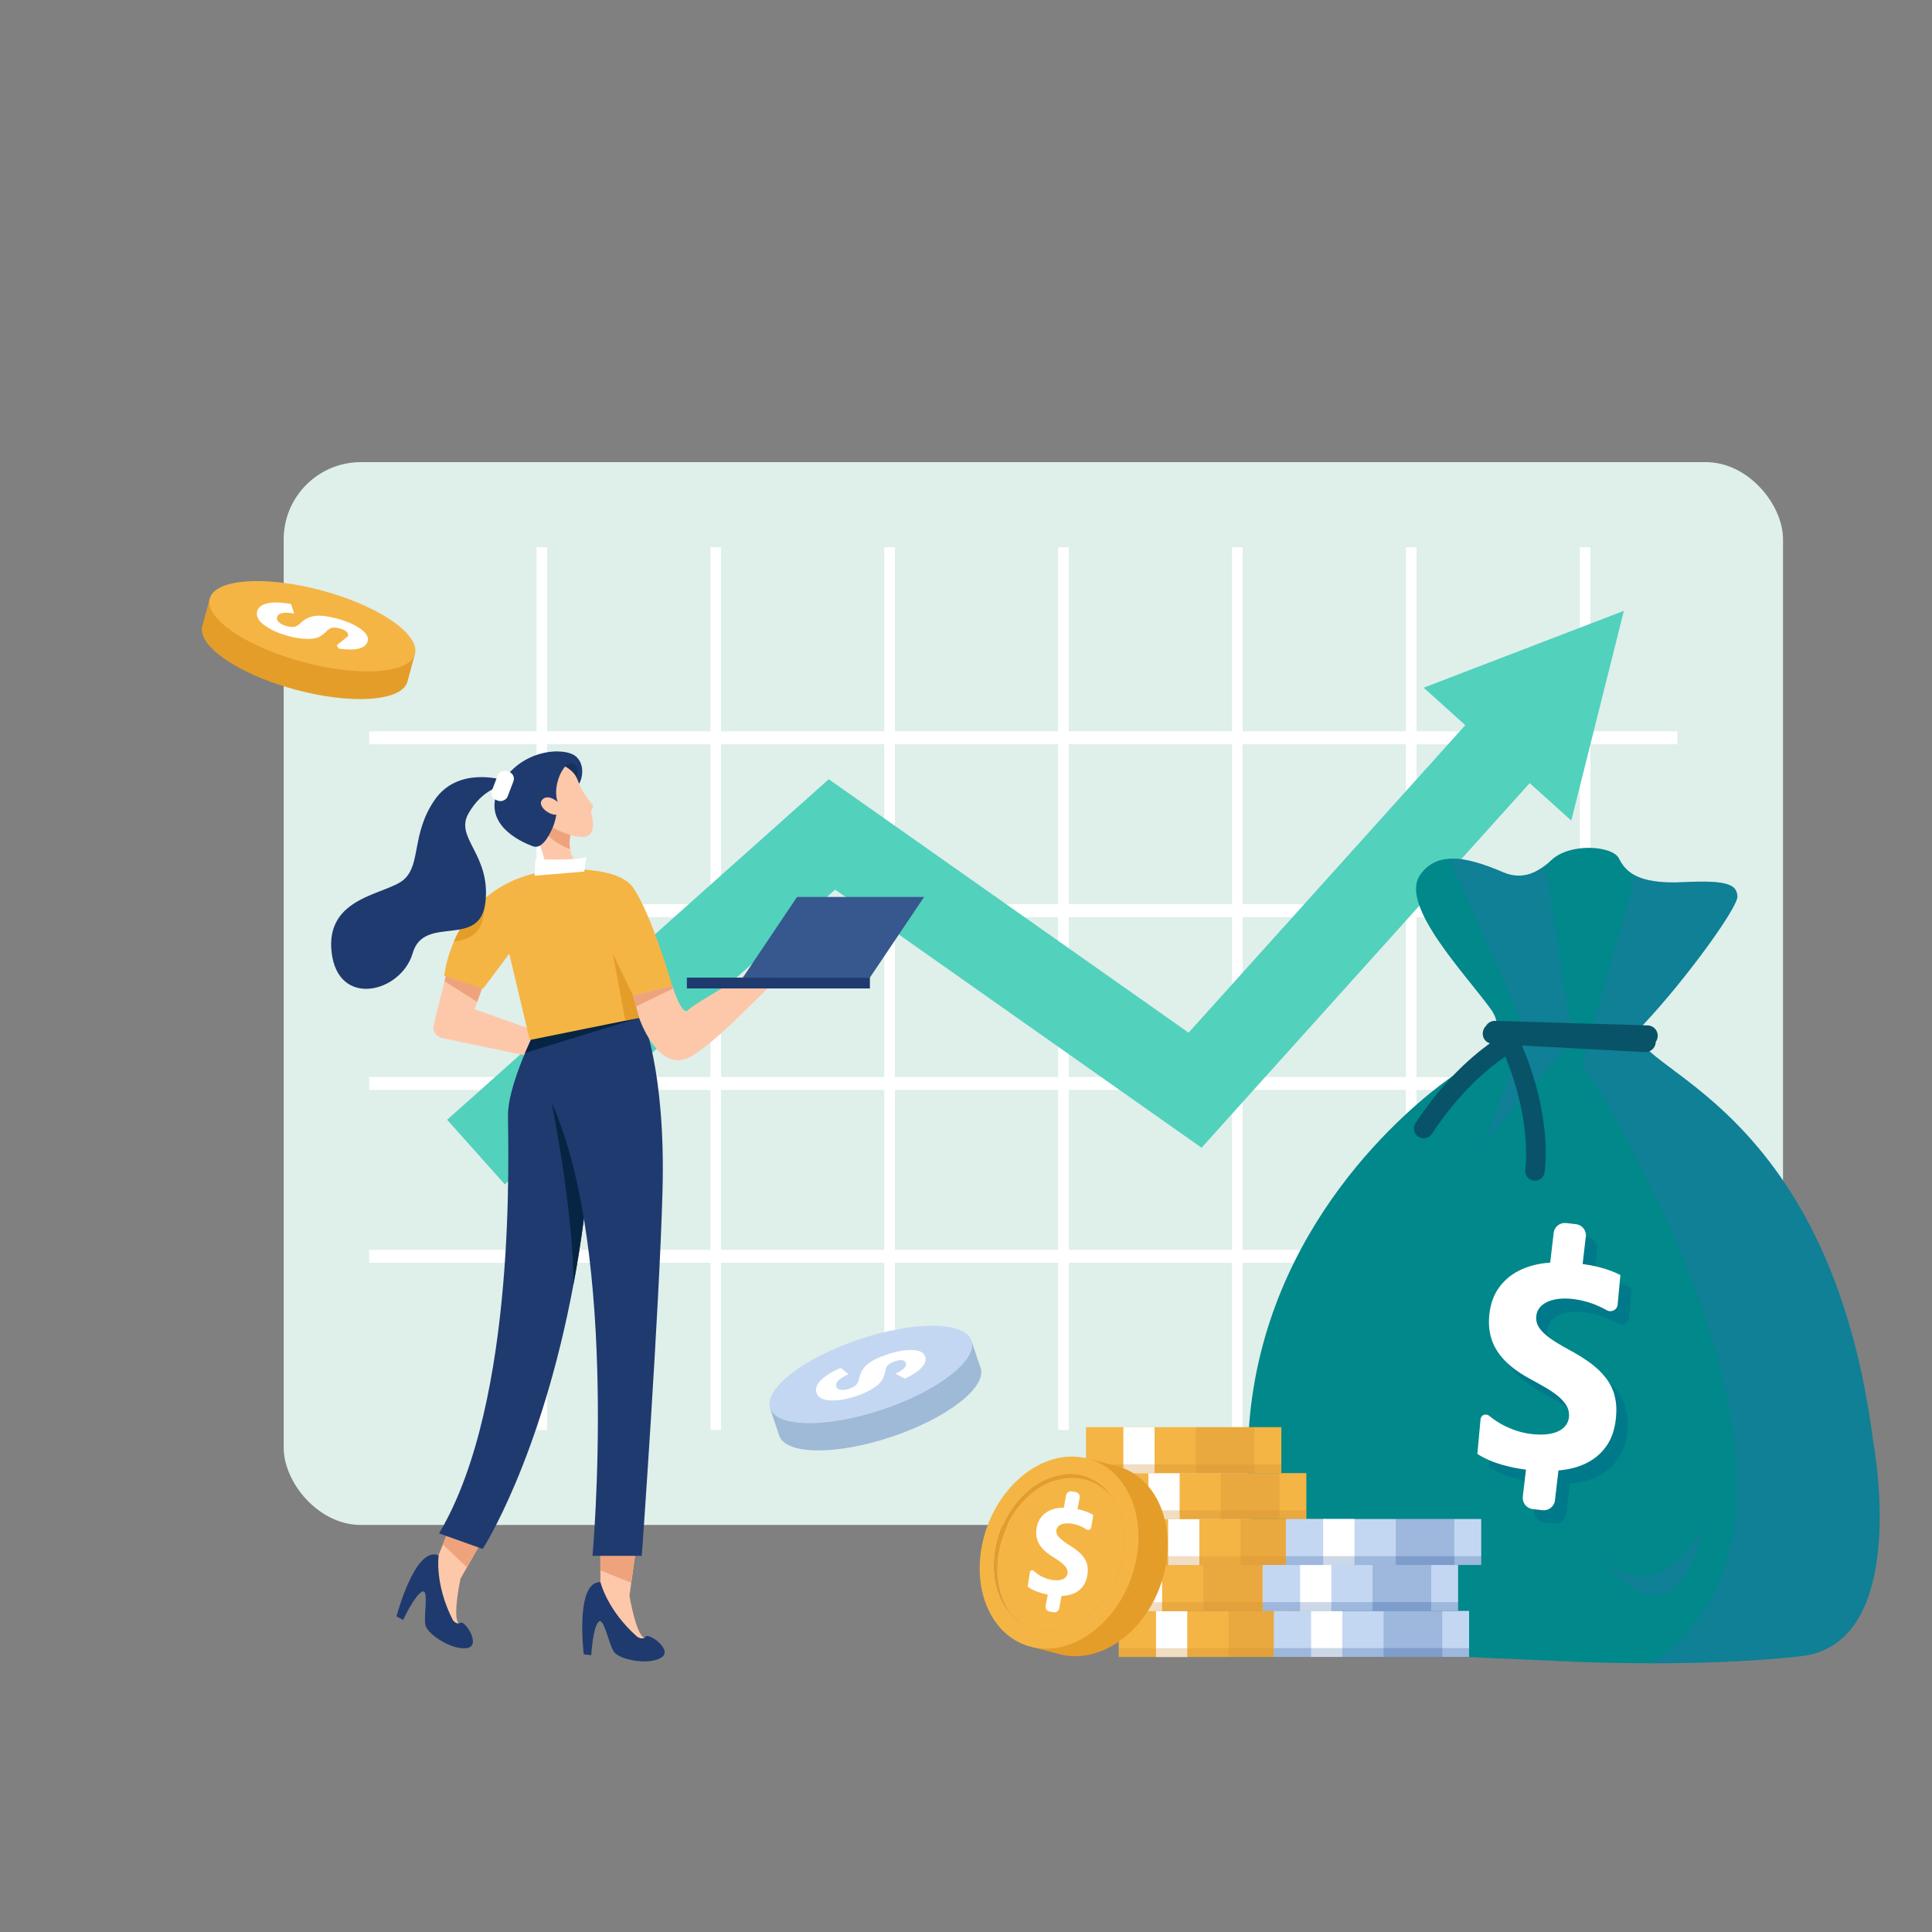 <?xml version="1.0" encoding="UTF-8"?><svg xmlns="http://www.w3.org/2000/svg" viewBox="0 0 512 512"><rect x="0" y="0" width="512" height="512" fill="#808080" stroke="none"/><defs><style>.cls-1{fill:#fff;}.cls-2{fill:#1f3a6f;}.cls-3{fill:#dfefea;}.cls-4{fill:#52d1bd;}.cls-5{fill:#efa37d;}.cls-6{fill:#36588e;}.cls-7{fill:#f4b545;}.cls-8{fill:#15315e;}.cls-9{fill:#ce8e32;opacity:.3;}.cls-9,.cls-10,.cls-11,.cls-12{mix-blend-mode:multiply;}.cls-13{fill:#085367;}.cls-14{fill:#e59d29;}.cls-10{fill:#2c70a8;opacity:.35;}.cls-15{fill:none;isolation:isolate;}.cls-16{fill:#00888b;}.cls-17{fill:#072542;}.cls-11{opacity:.18;}.cls-11,.cls-12{fill:#003889;}.cls-18{fill:#c4d7f2;}.cls-19{fill:#9fbad6;}.cls-20{fill:#fdc8aa;}.cls-12{opacity:.2;}</style></defs><g class="cls-15"><g id="_圖層_1"><rect class="cls-3" x="75.18" y="122.47" width="397.34" height="281.66" rx="20.46" ry="20.46"/><path class="cls-1" d="m444.53,197.24v-3.43h-23.05v-48.79h-2.82v48.79h-43.26v-48.79h-2.82v48.79h-43.26v-48.79h-2.82v48.79h-43.26v-48.79h-2.82v48.79h-43.26v-48.79h-2.82v48.79h-43.26v-48.79h-2.82v48.79h-43.26v-48.79h-2.82v48.79h-44.35v3.43h44.35v42.37h-44.35v3.43h44.35v42.37h-44.35v3.43h44.35v42.37h-44.35v3.43h44.35v44.33h2.82v-44.33h43.26v44.33h2.82v-44.33h43.26v44.33h2.82v-44.33h43.26v44.33h2.82v-44.33h43.26v44.33h2.82v-44.33h43.26v44.33h2.82v-44.33h43.26v44.33h2.82v-44.33h23.05v-3.43h-23.05v-42.37h23.05v-3.43h-23.05v-42.37h23.05v-3.43h-23.05v-42.37h23.05Zm-71.95,0v42.37h-43.26v-42.37h43.26Zm-135.42,45.8h43.26v42.37h-43.26v-42.37Zm-2.82,42.37h-43.26v-42.37h43.26v42.37Zm48.9-42.37h43.26v42.37h-43.26v-42.37Zm46.08,0h43.26v42.37h-43.26v-42.37Zm-2.82-45.8v42.37h-43.26v-42.37h43.26Zm-46.08,0v42.37h-43.26v-42.37h43.26Zm-46.08,0v42.37h-43.26v-42.37h43.26Zm-89.34,0h43.26v42.37h-43.26v-42.37Zm0,45.8h43.26v42.37h-43.26v-42.37Zm0,88.18v-42.37h43.26v42.37h-43.26Zm46.08,0v-42.37h43.26v42.37h-43.26Zm46.08,0v-42.37h43.26v42.37h-43.26Zm46.08,0v-42.37h43.26v42.37h-43.26Zm46.08,0v-42.37h43.26v42.37h-43.26Zm89.34,0h-43.26v-42.37h43.26v42.37Zm0-45.8h-43.26v-42.37h43.26v42.37Zm0-45.8h-43.26v-42.37h43.26v42.37Z"/><polygon class="cls-4" points="430.34 161.88 377.29 182.25 388.32 192.18 314.99 273.67 219.63 206.51 118.5 296.75 133.78 313.87 221.31 235.76 318.43 304.16 405.38 207.53 416.41 217.46 430.34 161.88"/><path class="cls-20" d="m122.31,396.72l-1.23,3.13-3.72,9.45-2.74,6.96,4.25,14.82s4.49.82,2.72-.81c-1.78-1.63.45-11.91.45-11.91,0,0,.62-1.09,1.71-3,1.36-2.38,3.43-6.02,5.91-10.38.59-1.04,1.21-2.12,1.84-3.23l-9.2-5.04Z"/><path class="cls-2" d="m119.96,429.26s.96,1.47,2.08.77c1.12-.7,5.61,6.04,1.76,6.72-3.86.68-10.49-3.57-11.05-6.06s1.03-9.87-.94-8.86c-1.97,1.01-4.98,7.48-4.98,7.48l-1.75-.96s4.91-18.84,11.17-16.15c0,0-1.13,7.54,3.72,17.06Z"/><path class="cls-5" d="m121.07,399.86l-3.72,9.45c1.39,1.3,4.56,4.32,6.39,6.06,1.36-2.38,3.43-6.02,5.91-10.38-2.38-1.43-5.72-3.42-8.59-5.13Z"/><path class="cls-20" d="m142.54,273.4l-2.37,6.5-23.04-4.82c-1.59-.33-2.59-1.92-2.2-3.5l2.88-11.53.48-1.92,9.67,3.22-1.5,4.18-.69,1.94,16.78,5.93Z"/><polygon class="cls-5" points="127.95 261.35 126.46 265.53 117.81 260.04 118.28 258.12 127.95 261.35"/><path class="cls-2" d="m157.19,296.77c-.17,2.95-.37,5.85-.6,8.68-.49,6.1-1.12,11.95-1.85,17.52-.8,6.09-1.73,11.88-2.75,17.34-8.7,46.55-24.07,70.18-24.07,70.18l-11.56-4.13c21.04-35.29,18.16-103.51,18.27-111.09.07-4.9,2.69-11.9,4.52-16.24,1.01-2.37,1.78-3.95,1.78-3.95,0,0,.19-.19.53-.5,1.53-1.34,6.17-4.94,11.94-4.86.36,0,.69.08,1,.22.77.34,1.38,1.06,1.86,2.07.22.47.42.99.6,1.57,2.25,7.47.32,23.19.32,23.19Z"/><path class="cls-17" d="m156.59,305.45c-1.03,12.77-2.65,24.4-4.61,34.86-.05-19.9-5.82-48.21-5.82-48.21,4.47-.09,8.03,6.71,10.43,13.34Z"/><path class="cls-20" d="m159.08,402.64v3.37s.03,10.16.03,10.16l.02,7.48,9.42,12.21s4.48-.89,2.23-1.76c-2.25-.86-3.97-11.24-3.97-11.24,0,0,.18-1.25.48-3.42.38-2.71.97-6.86,1.67-11.83.17-1.18.34-2.41.52-3.68l-10.41-1.3Z"/><path class="cls-2" d="m168.88,433.76s1.44,1.01,2.22-.05c.78-1.06,7.44,3.54,4.11,5.6-3.33,2.05-11.07.55-12.51-1.56-1.44-2.1-2.68-9.56-4.14-7.89s-1.88,8.79-1.88,8.79l-1.98-.25s-2.38-19.33,4.43-19.13c0,0,1.73,7.42,9.74,14.49Z"/><path class="cls-5" d="m159.08,406.01l.03,10.16c1.77.69,5.83,2.33,8.17,3.28.38-2.71.97-6.86,1.67-11.83-2.74-.45-6.57-1.07-9.88-1.61Z"/><path class="cls-2" d="m170.08,269.32s6.39,14.04,5.49,46.47-5.49,96.52-5.49,96.52h-13.06s7.24-79.93-10.86-120.19c0,0-4.3-16.17,1.02-19.91,5.32-3.73,22.9-2.88,22.9-2.88Z"/><path class="cls-20" d="m154.83,231.89l-9.56-.05s-1.14-5.88-2.77-9.04c-.64-1.24.07-2.46,1.18-3.49,1.71-1.59,4.37-2.71,4.37-2.71l3.29,4s-.68,1.98-.26,4.41c.18,1.05.57,2.17,1.31,3.26l2.44,3.62Z"/><path class="cls-5" d="m151.08,225.01c-1.97-.69-5.4-2.31-7.4-5.69,1.71-1.59,4.37-2.71,4.37-2.71l3.29,4s-.68,1.98-.26,4.41Z"/><path class="cls-8" d="m152.86,207.14s1.87-4.19-.38-5.43c-2.25-1.24-4.22,2.16-4.22,2.16,0,0,3.1.91,4.6,3.27Z"/><path class="cls-20" d="m147.02,202.05s4.81,1.01,6.06,4.69c.99,2.89,3.07,5.52,3.92,6.51.22.25.24.62.06.9l-.13.21c-.25.39-.33.87-.21,1.32.49,1.81,1.4,6.58-2.97,6.11-5.38-.57-10.61-4.61-10.61-4.61,0,0-6.02-11.3,3.87-15.14Z"/><path class="cls-2" d="m153.46,207.7c-.13-.32-.26-.64-.37-.96-.04-.11-.08-.22-.12-.33.18-1,.54-3.93-1.41-4.17-.58-.07-1.2.27-1.77.89-1.75,1.88-3.13,6.32-2,9.4,0,0-2.47-2.24-4.04-.66-1.57,1.58,1.73,4.22,3.69,4.03,0,0-.29,1.83-.96,3.39-1.1,2.56-2.98,5.8-5.22,4.99-3.6-1.3-14.12-6.21-8.7-16.08,5.42-9.87,17.14-10.32,20.09-7.71,2.46,2.17,1.65,5.96.82,7.21Z"/><path class="cls-17" d="m169.35,269.73l-12.48,3.85-12.16,3.75-5.56,1.71c1.01-2.37,1.78-3.95,1.78-3.95,0,0,.19-.19.53-.5l4.3-.75,10.51-1.83,13.08-2.28Z"/><path class="cls-7" d="m167.77,263.84l1.58,5.9-3.64.74-25.32,5.13-5.43-22.87-6.94,9.27-10.29-3.42s.39-4.04,2.55-9.06c1.57-3.64,4.07-7.78,8.02-11.28,4.55-4.03,11.03-7.21,20.24-7.76,0,0,15.03-1.24,19.22,4.72,4.87,6.93,10.4,26.04,10.4,26.04l-10.41,2.6Z"/><path class="cls-20" d="m223.75,255.92c.15,1.36-13.91,1.81-15.83,2.15-.1.02-.23.07-.38.17-.7.42-1.97,1.59-3.61,3.19-5.27,5.13-14.36,14.7-20.66,18.46-5.04,3.01-8.9-.86-11.27-4.67-1.69-2.73-2.61-5.41-2.64-5.5h0s-.12-.45-.12-.45l-.68-2.54-.78-2.91,10.41-2.6s.08.28.23.73c.66,1.98,2.57,7.24,3.95,5.72,1.08-1.19,9.41-6.06,15.3-9.44.86-.49,1.67-.95,2.4-1.37,2.11-1.2,3.53-1.99,3.53-1.99h15.19s4.83-.32,4.98,1.04Z"/><path class="cls-1" d="m141.88,227.67s10.63.51,13.5-.57l-.55,3.87-13.14,1.1.19-4.41Z"/><polygon class="cls-14" points="169.35 269.73 165.71 270.47 162.39 252.73 167.77 263.84 169.35 269.73"/><path class="cls-5" d="m178.4,261.96l-9.85,4.78-.78-2.91,10.41-2.6s.08.28.23.73Z"/><path class="cls-14" d="m128.21,242.03c-.62,5.79-4.07,6.94-7.93,7.49,1.57-3.64,4.07-7.78,8.02-11.28.08,1.18.06,2.44-.09,3.8Z"/><path class="cls-2" d="m133.03,206.66s-11.69-3.61-17.85,5.34c-6.16,8.95-3.57,16.96-8.1,21.05-4.53,4.09-20.92,4.4-19.2,19.32,1.72,14.93,18.48,10.65,21.49.22,3.02-10.44,17.93-.91,19.29-13.58,1.36-12.67-8.22-16.89-4.52-23.42,3.69-6.52,9.03-7.45,9.03-7.45l-.14-1.48Z"/><rect class="cls-1" x="129.12" y="206.04" width="8.19" height="4.45" rx="1.95" ry="1.95" transform="translate(-108.88 258.39) rotate(-69.09)"/><path class="cls-5" d="m223.75,255.92c.15,1.36-13.91,1.81-15.83,2.15-.1.02-.23.07-.38.17-.7.42-1.97,1.59-3.61,3.19l-3.87-4.56c2.11-1.2,3.53-1.99,3.53-1.99h15.19s4.83-.32,4.98,1.04Z"/><polygon class="cls-6" points="230.53 259.08 196.86 259.08 211.22 237.71 244.89 237.71 230.53 259.08"/><rect class="cls-2" x="182.03" y="259.08" width="48.5" height="2.87"/><path class="cls-16" d="m477.2,438.91c-13.21,1.49-27.79,1.88-39.82,1.87-14.66-.02-25.54-.65-25.54-.65l-48.42-2.11c-.35-.02-.7-.03-1.05-.03-3.26-.05-35.72-2.03-31.35-60.19,4-53.09,42.61-84.44,52.79-91.82,1.14-.84,2.33-1.6,3.55-2.32,3.4-2,13.16-8.65,7.77-16.16-6.47-9.02-24.24-27.46-18.87-35.5,2-2.99,4.75-4.24,7.87-4.43,4.42-.26,9.59,1.61,14.44,3.68,2.54,1.08,5.43,1.09,7.93-.08.93-.44,1.94-1.02,2.97-1.81.54-.41,1.08-.87,1.63-1.39,4.9-4.7,16.22-3.9,17.94-.47.83,1.65,1.99,3.32,4.34,4.53,2.53,1.3,6.43,2.08,12.76,1.75,12.22-.62,14.06.85,14.29,3.73.23,2.88-13.77,22.15-24.76,33.82-10.95,11.63,48.17,14.51,60.66,110.14.08.63.17,1.25.28,1.88,1.11,6.66,7.76,52.51-19.41,55.57Z"/><path class="cls-10" d="m477.2,438.91c-13.21,1.49-27.79,1.88-39.82,1.87,60.45-39.31-18.06-158.77-18.06-158.77l14.06-49.98c2.53,1.3,6.43,2.08,12.76,1.75,12.22-.62,14.06.85,14.29,3.73.23,2.88-13.77,22.15-24.76,33.82-10.95,11.63,48.17,14.51,60.66,110.14.08.63.17,1.25.28,1.88,1.11,6.66,7.76,52.51-19.41,55.57Z"/><path class="cls-10" d="m393.39,302.72l11.06-29.22-20.32-45.92c4.42-.26,9.59,1.61,14.44,3.68,2.54,1.08,5.43,1.09,7.93-.08.93-.44,1.94-1.02,2.97-1.81l7.41,46.24-23.48,27.12Z"/><path class="cls-10" d="m424.64,413.16s13.29,14.44,26.21-7.85c0,0-2.14,18.84-13.79,17.32,0,0-4.04.65-12.42-9.47Z"/><path class="cls-11" d="m430.86,373.22c-.47-1.69-1.25-3.22-2.33-4.61-1.06-1.38-2.39-2.65-3.95-3.81-1.45-1.07-3.07-2.11-4.87-3.11-.16-.09-.33-.18-.49-.27-1.47-.78-2.79-1.54-3.93-2.26-1.16-.72-2.13-1.44-2.93-2.16-.24-.22-.47-.44-.67-.67-.47-.5-.84-1-1.11-1.53-.38-.75-.54-1.58-.46-2.47.07-.82.35-1.56.82-2.18.42-.55.96-1.02,1.64-1.39.09-.06.18-.11.26-.15.8-.41,1.75-.69,2.87-.86,1.11-.16,2.33-.18,3.67-.06.62.06,1.26.16,1.93.27.36.08.74.15,1.12.24,1.07.25,2.13.58,3.19.99,1.06.42,2.09.91,3.08,1.48.01,0,.01.01.02.01,1.27.74,2.86-.03,2.98-1.49l.72-7.81c-1.7-.86-3.59-1.56-5.66-2.08-1.32-.34-2.77-.62-4.35-.84l.85-7.25c.19-1.64-.98-3.11-2.6-3.3l-2.63-.3c-1.63-.19-3.1.98-3.29,2.6l-.92,7.88c-.73.04-1.45.13-2.16.24-2.53.38-4.8,1.14-6.8,2.26-2,1.13-3.63,2.65-4.9,4.55-1.28,1.91-2.05,4.26-2.31,7.05-.32,3.57.4,6.71,2.17,9.41,1.76,2.7,4.61,5.12,8.52,7.23.61.32,1.2.65,1.77.97.89.49,1.72.96,2.52,1.43,1.32.78,2.45,1.55,3.39,2.35.85.72,1.52,1.46,2.01,2.25.06.08.11.16.16.25.5.88.71,1.85.61,2.89-.07.77-.31,1.47-.74,2.1-.2.29-.45.58-.74.83-.31.28-.67.53-1.07.74-.77.42-1.74.72-2.86.89-1.13.17-2.43.19-3.92.05-.32-.03-.65-.06-.97-.1-2.18-.3-4.31-.96-6.39-1.94-1.6-.76-3.08-1.71-4.48-2.86-.86-.71-2.16-.2-2.27.91l-.84,9.2c1.8,1.17,3.96,2.13,6.5,2.86,2.02.59,4.14,1.03,6.38,1.31l-.84,7.15c-.19,1.63.98,3.11,2.6,3.3l2.63.3c1.63.19,3.1-.98,3.29-2.6l.93-7.94c.38-.03.75-.07,1.13-.12,2.55-.32,4.84-1.02,6.84-2.11,2.01-1.09,3.65-2.59,4.94-4.53,1.29-1.92,2.07-4.39,2.35-7.39.19-2.17.06-4.1-.43-5.8Z"/><path class="cls-1" d="m427.86,369.73c-.47-1.69-1.25-3.22-2.33-4.61-1.06-1.38-2.39-2.65-3.95-3.81-1.45-1.07-3.07-2.11-4.87-3.11-.16-.09-.33-.18-.49-.27-1.47-.78-2.79-1.54-3.93-2.26-1.16-.72-2.13-1.44-2.93-2.16-.24-.22-.47-.44-.67-.67-.47-.5-.84-1-1.11-1.53-.38-.75-.54-1.58-.46-2.47.07-.82.35-1.56.82-2.18.42-.55.96-1.02,1.64-1.39.09-.06.18-.11.26-.15.8-.41,1.75-.69,2.87-.86,1.11-.16,2.33-.18,3.67-.06.62.06,1.26.16,1.93.27.36.08.74.15,1.12.24,1.07.25,2.13.58,3.19.99,1.06.42,2.09.91,3.08,1.48.01,0,.01.01.02.01,1.27.74,2.86-.03,2.98-1.49l.72-7.81c-1.7-.86-3.59-1.56-5.66-2.08-1.32-.34-2.77-.62-4.35-.84l.85-7.25c.19-1.64-.98-3.11-2.6-3.3l-2.63-.3c-1.63-.19-3.1.98-3.29,2.6l-.92,7.88c-.73.04-1.45.13-2.16.24-2.53.38-4.8,1.14-6.8,2.26-2,1.13-3.63,2.65-4.9,4.55-1.28,1.91-2.05,4.26-2.31,7.05-.32,3.57.4,6.71,2.17,9.41,1.76,2.7,4.61,5.12,8.52,7.23.61.32,1.2.65,1.77.97.89.49,1.72.96,2.52,1.43,1.32.78,2.45,1.55,3.39,2.35.85.72,1.52,1.46,2.01,2.25.06.08.11.16.16.25.5.88.71,1.85.61,2.89-.07.77-.31,1.47-.74,2.1-.2.29-.45.58-.74.83-.31.28-.67.53-1.07.74-.77.42-1.74.72-2.86.89-1.13.17-2.43.19-3.92.05-.32-.03-.65-.06-.97-.1-2.18-.3-4.31-.96-6.39-1.94-1.6-.76-3.08-1.71-4.48-2.86-.86-.71-2.16-.2-2.27.91l-.84,9.2c1.8,1.17,3.96,2.13,6.5,2.86,2.02.59,4.14,1.03,6.38,1.31l-.84,7.15c-.19,1.63.98,3.11,2.6,3.3l2.63.3c1.63.19,3.1-.98,3.29-2.6l.93-7.94c.38-.03.75-.07,1.13-.12,2.55-.32,4.84-1.02,6.84-2.11,2.01-1.09,3.65-2.59,4.94-4.53,1.29-1.92,2.07-4.39,2.35-7.39.19-2.17.06-4.1-.43-5.8Z"/><path class="cls-13" d="m439.32,274.27v-.05c0-.05,0-.1-.03-.14-.18-1.24-1.2-2.22-2.5-2.33l-31.22-.94c-.16-.02-.32-.03-.49-.01l-8.95-.27c-.7,0-1.37.3-1.85.75h-.01c-.18.19-.34.39-.47.61,0,0,0,0,0,0-.11.1-.21.22-.3.34-.32.42-.52.93-.56,1.53-.04.68.17,1.3.54,1.81.35.44.82.76,1.36.92-5.6,4.06-12.89,10.73-19.71,21.17-.78,1.2-.45,2.8.75,3.58.41.27.88.41,1.33.42.87.03,1.74-.39,2.25-1.17,6.82-10.44,14.18-16.85,19.45-20.51,7.17,17.37,5.33,29.77,5.31,29.91-.23,1.41.73,2.74,2.14,2.97.12.02.23.03.34.03,1.28.04,2.42-.87,2.63-2.17.1-.62,2.2-14.33-5.97-33.52.08-.05.16-.09.24-.13l2.99.17,4.17.23,3.04.15,9.32.51,11.78.62.99.05c.21,0,.39.01.6-.02.54-.09,1.04-.34,1.44-.72v-.02c.38-.34.64-.8.78-1.32.05-.16.07-.33.08-.51v-.12c.08-.11.15-.21.21-.33.07-.12.12-.24.16-.37h0c.04-.11.07-.24.1-.35.03-.15.05-.3.05-.46,0-.1,0-.2,0-.31Z"/><rect class="cls-7" x="296.48" y="426.93" width="51.76" height="12.18"/><rect class="cls-1" x="306.36" y="426.94" width="8.28" height="12.18"/><rect class="cls-9" x="325.57" y="426.93" width="15.54" height="12.18"/><rect class="cls-9" x="296.48" y="436.78" width="51.76" height="2.33"/><rect class="cls-7" x="289.81" y="414.75" width="51.76" height="12.18"/><rect class="cls-1" x="299.69" y="414.76" width="8.28" height="12.18"/><rect class="cls-9" x="318.91" y="414.75" width="15.54" height="12.18"/><rect class="cls-9" x="289.81" y="424.6" width="51.76" height="2.33"/><rect class="cls-7" x="299.68" y="402.57" width="51.76" height="12.18"/><rect class="cls-1" x="309.56" y="402.57" width="8.28" height="12.18"/><rect class="cls-9" x="328.78" y="402.56" width="15.54" height="12.18"/><rect class="cls-9" x="299.68" y="412.42" width="51.76" height="2.33"/><rect class="cls-7" x="294.44" y="390.39" width="51.76" height="12.18"/><rect class="cls-1" x="304.33" y="390.4" width="8.28" height="12.18"/><rect class="cls-9" x="323.54" y="390.39" width="15.54" height="12.18"/><rect class="cls-9" x="294.44" y="400.24" width="51.76" height="2.33"/><rect class="cls-7" x="287.81" y="378.21" width="51.76" height="12.18"/><rect class="cls-1" x="297.7" y="378.22" width="8.28" height="12.18"/><rect class="cls-9" x="316.91" y="378.21" width="15.54" height="12.18"/><rect class="cls-9" x="287.81" y="388.06" width="51.76" height="2.33"/><rect class="cls-18" x="337.57" y="426.91" width="51.76" height="12.18"/><rect class="cls-1" x="347.46" y="426.92" width="8.28" height="12.18"/><rect class="cls-12" x="366.67" y="426.91" width="15.54" height="12.18"/><rect class="cls-12" x="337.58" y="436.76" width="51.76" height="2.33"/><rect class="cls-18" x="334.65" y="414.73" width="51.76" height="12.18"/><rect class="cls-1" x="344.54" y="414.74" width="8.28" height="12.18"/><rect class="cls-12" x="363.75" y="414.73" width="15.54" height="12.18"/><rect class="cls-12" x="334.65" y="424.58" width="51.76" height="2.33"/><rect class="cls-18" x="340.78" y="402.55" width="51.76" height="12.18"/><rect class="cls-1" x="350.66" y="402.56" width="8.28" height="12.18"/><rect class="cls-12" x="369.88" y="402.54" width="15.54" height="12.18"/><rect class="cls-12" x="340.78" y="412.4" width="51.76" height="2.33"/><path class="cls-14" d="m295.38,388.4h0s-7.2-1.89-7.2-1.89l-.6,2.03c-9.62,2.35-18.05,12.35-19.87,24.49-1.34,8.98,1.26,16.95,6.3,21.59l-.54,1.84,7.19,1.88h0c1.25.34,2.57.54,3.95.56,11.43.24,22.39-10.95,24.49-25,1.9-12.71-4.1-23.4-13.72-25.5Z"/><path class="cls-7" d="m277.55,432.22c-4.07-.09-7.53-1.93-10.01-4.94-3.2-3.89-4.75-9.72-3.78-16.19,1.71-11.47,10.67-20.61,20-20.42,4.5.09,8.27,2.34,10.77,5.94,2.68,3.86,3.91,9.25,3.02,15.19-1.71,11.47-10.67,20.61-20,20.42m6.91-46.21c-11.43-.24-22.39,10.95-24.49,25.01-2.1,14.05,5.46,25.64,16.89,25.88s22.39-10.95,24.49-25c2.1-14.05-5.46-25.64-16.89-25.88"/><path class="cls-14" d="m283.76,390.67c-9.33-.2-18.28,8.94-20,20.42-.97,6.47.58,12.3,3.78,16.19,2.48,3.01,5.94,4.85,10.01,4.94,9.33.2,18.28-8.94,20-20.42-1.71,11.47-10.67,20.61-20,20.42-4.07-.09-7.53-1.93-10.01-4.94-2.69-3.86-3.92-9.26-3.03-15.21,1.71-11.47,10.67-20.61,20-20.42,4.07.09,7.54,1.93,10.02,4.95-2.5-3.59-6.27-5.84-10.77-5.94"/><path class="cls-7" d="m284.51,391.66c-9.33-.2-18.28,8.94-20,20.42-.89,5.95.34,11.35,3.03,15.21,2.48,3.01,5.94,4.85,10.01,4.94,9.33.2,18.28-8.94,20-20.42.89-5.94-.34-11.34-3.02-15.19-2.48-3.01-5.95-4.86-10.02-4.95"/><path class="cls-1" d="m288.18,414.91c-.15-.73-.44-1.4-.86-2.02-.41-.62-.94-1.19-1.57-1.72-.58-.5-1.24-.98-1.98-1.45-.06-.04-.13-.09-.2-.13-.6-.37-1.14-.73-1.6-1.07-.47-.34-.86-.67-1.18-1-.1-.1-.19-.2-.26-.3-.18-.22-.33-.45-.43-.68-.14-.33-.19-.69-.13-1.06.05-.35.19-.65.41-.9.19-.22.44-.41.73-.54.04-.02.08-.04.12-.06.35-.15.76-.24,1.24-.28.47-.04.99,0,1.56.08.26.04.53.1.81.17.15.04.31.08.47.13.44.13.89.31,1.32.51.44.21.86.44,1.26.71,0,0,0,0,0,0,.52.35,1.21.07,1.31-.55l.52-3.29c-.7-.41-1.48-.76-2.34-1.04-.55-.18-1.16-.34-1.82-.48l.56-3.05c.13-.69-.33-1.34-1.01-1.47l-1.11-.2c-.68-.13-1.34.33-1.47,1.01l-.61,3.31c-.31,0-.62.01-.92.04-1.08.09-2.06.35-2.94.77-.88.42-1.61,1.02-2.2,1.79-.6.77-.99,1.75-1.17,2.92-.24,1.5-.02,2.85.66,4.05.67,1.19,1.81,2.3,3.4,3.3.25.15.49.31.72.46.36.23.7.46,1.03.68.54.37,1,.73,1.37,1.09.34.33.6.66.79,1.01.02.03.04.07.06.11.19.39.25.8.18,1.24-.05.32-.17.61-.37.87-.09.12-.21.23-.34.33-.14.11-.3.2-.48.28-.34.15-.76.26-1.24.3-.48.04-1.04.01-1.66-.09-.14-.02-.27-.04-.41-.07-.91-.19-1.8-.53-2.65-1-.66-.37-1.26-.81-1.82-1.34-.34-.33-.91-.15-.99.32l-.61,3.87c.73.55,1.62,1.01,2.67,1.39.84.31,1.73.55,2.66.73l-.56,3.01c-.13.68.33,1.34,1.01,1.47l1.11.2c.68.13,1.34-.33,1.47-1.01l.62-3.34c.16,0,.32-.01.48-.02,1.09-.06,2.08-.3,2.96-.7.88-.4,1.62-1,2.22-1.78.6-.78,1-1.8,1.2-3.06.14-.91.14-1.73-.02-2.47Z"/><path class="cls-19" d="m259.86,362.51l-2.42-7.2-9.82,3.3c-5.04.24-11.17,1.43-17.57,3.57-6.4,2.15-12.01,4.9-16.16,7.75l-9.82,3.3,2.42,7.2c1.72,5.13,15.07,5.28,29.81.33,14.74-4.95,25.29-13.12,23.57-18.25Z"/><ellipse class="cls-18" cx="230.75" cy="364.27" rx="28.15" ry="9.8" transform="translate(-103.97 92.43) rotate(-18.57)"/><path class="cls-1" d="m239.82,365.35l-2.51-1.31c2.12-1,3.04-1.92,2.76-2.77-.3-.9-1.29-1.07-2.97-.5-.67.22-1.21.5-1.61.82-.41.32-.68.84-.82,1.55-.24,1.18-.58,2.1-1.01,2.76-.43.66-1.25,1.36-2.44,2.11-1.2.75-2.6,1.4-4.21,1.94-2.52.85-4.82,1.24-6.88,1.18-2.07-.06-3.32-.75-3.77-2.08-.33-1,.03-2.06,1.1-3.2,1.07-1.14,2.84-2.25,5.33-3.33l2.08,1.65c-2.52,1.11-3.6,2.21-3.24,3.29.17.52.59.81,1.26.87.67.06,1.4-.04,2.2-.31.82-.27,1.41-.6,1.78-.99.37-.38.64-.97.82-1.77.32-1.48,1.03-2.7,2.13-3.66s2.87-1.84,5.33-2.67c2.48-.83,4.68-1.22,6.59-1.17,1.91.06,3.05.62,3.41,1.7.64,1.91-1.14,3.87-5.33,5.88Z"/><path class="cls-14" d="m109.96,173.3l-1.98,7.33c-1.41,5.23-14.72,6.17-29.74,2.12-12.29-3.32-21.91-8.96-24.22-13.77-.51-1.06-.66-2.09-.41-3.03l1.98-7.33,10,2.7c.9-.01,1.83,0,2.79.05,2.92.13,6.14.53,9.52,1.19,1.4.27,2.82.59,4.27.96.39.1.78.2,1.17.31,4.58,1.24,8.79,2.8,12.38,4.52.6.29,1.18.57,1.74.87.87.45,1.7.92,2.48,1.38l10,2.7Z"/><path class="cls-7" d="m109.96,173.3c-1.41,5.22-14.72,6.17-29.74,2.12-3.49-.94-6.76-2.07-9.72-3.32-9.75-4.11-15.99-9.47-14.91-13.48,1.41-5.23,14.72-6.17,29.74-2.12,3.6.97,6.97,2.15,9.99,3.43,9.59,4.1,15.7,9.4,14.63,13.37Z"/><path class="cls-1" d="m89.24,170.99l.49.89c4.6.65,7.17,0,7.7-1.94.07-.24.09-.49.06-.73-.06-.53-.33-1.06-.82-1.6-.3-.32-.68-.65-1.13-.97-1.56-1.11-3.61-2-6.13-2.69-2.5-.67-4.47-.92-5.91-.73-.45.06-.88.16-1.3.3-.92.31-1.75.83-2.5,1.56-.58.57-1.14.91-1.66,1.02-.52.11-1.2.06-2.03-.17-.82-.22-1.49-.54-2.01-.96-.52-.42-.71-.89-.56-1.43.3-1.1,1.8-1.41,4.52-.94l-.02-.05-.8-2.47c-2.67-.48-4.77-.54-6.28-.19-1.2.28-2.02.77-2.44,1.46-.11.18-.2.38-.25.59-.37,1.35.3,2.62,1.98,3.82,1.69,1.19,3.81,2.14,6.38,2.83,1.64.44,3.16.68,4.57.72,1.41.04,2.48-.1,3.2-.41.72-.31,1.51-.88,2.37-1.74.51-.51,1.03-.79,1.54-.83.52-.04,1.12.03,1.8.21,1.71.46,2.44,1.15,2.19,2.07"/></g></g></svg>